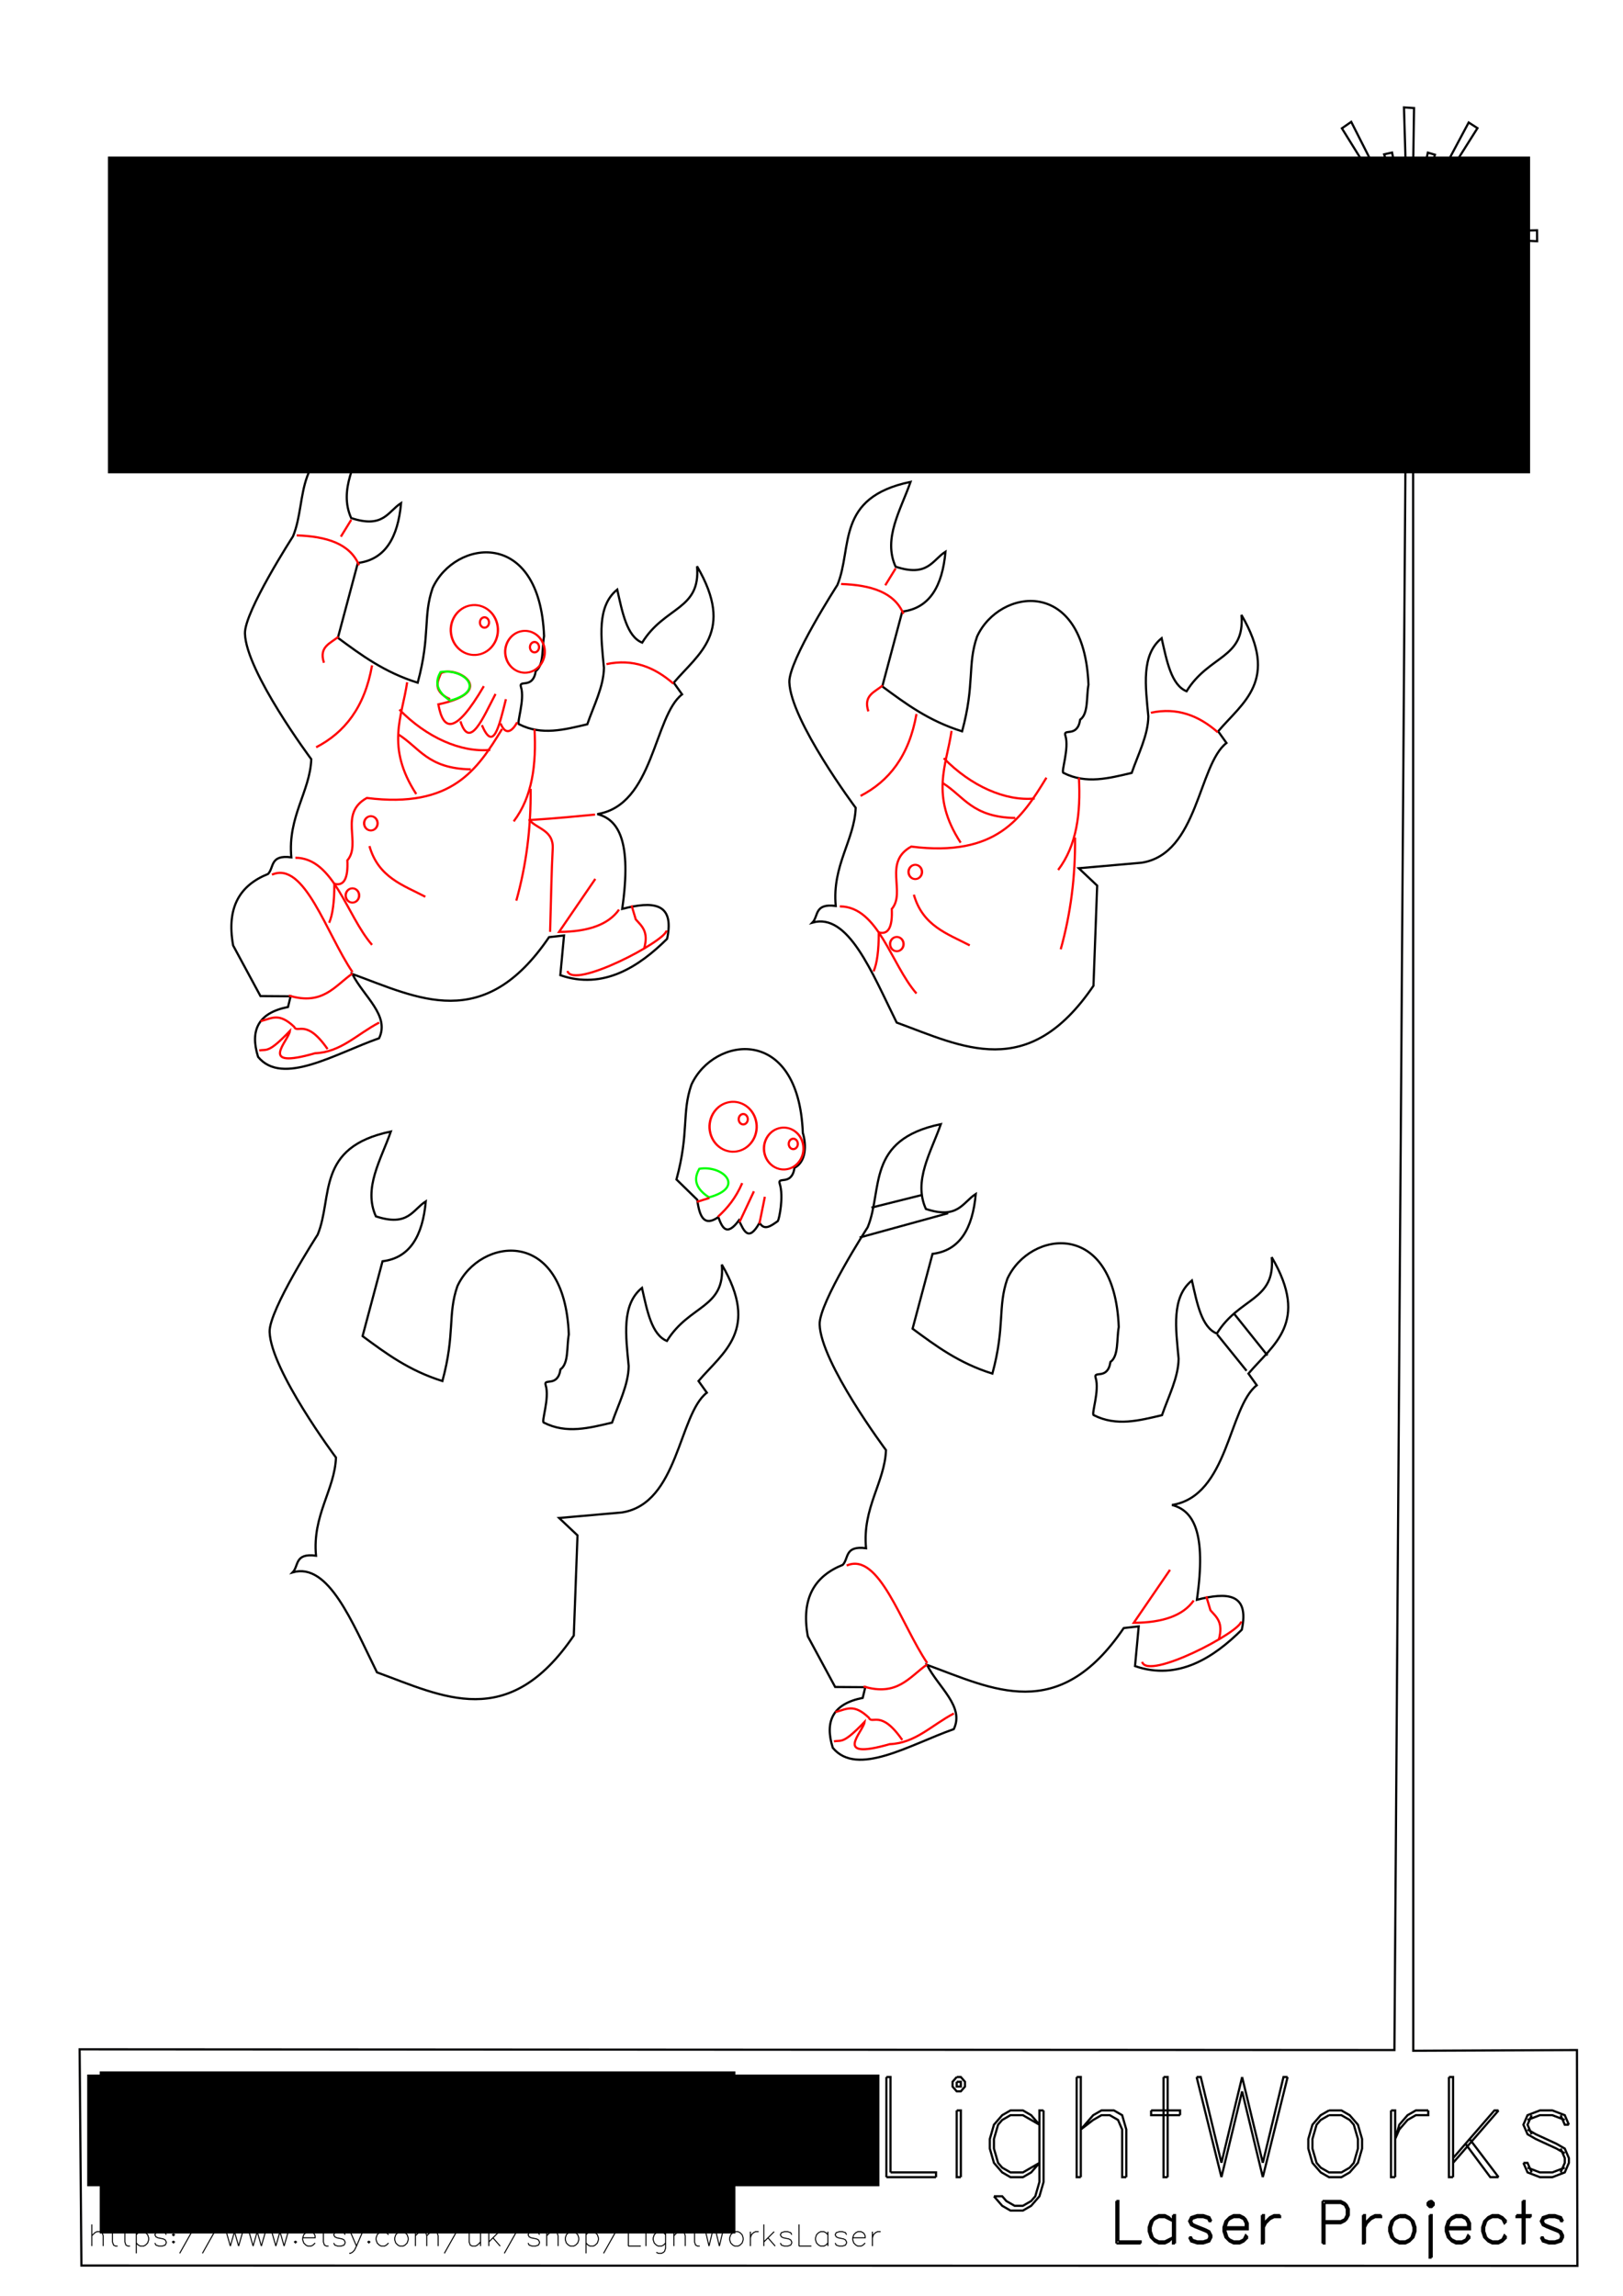 <?xml version="1.0" encoding="UTF-8" standalone="no"?>
<!-- Created with Inkscape (http://www.inkscape.org/) -->

<svg
   xmlns:dc="http://purl.org/dc/elements/1.1/"
   xmlns:cc="http://creativecommons.org/ns#"
   xmlns:rdf="http://www.w3.org/1999/02/22-rdf-syntax-ns#"
   xmlns:svg="http://www.w3.org/2000/svg"
   xmlns="http://www.w3.org/2000/svg"
   xmlns:sodipodi="http://sodipodi.sourceforge.net/DTD/sodipodi-0.dtd"
   xmlns:inkscape="http://www.inkscape.org/namespaces/inkscape"
   width="744.094"
   height="1052.362"
   id="svg3633"
   version="1.1"
   inkscape:version="0.48.5 r10040"
   sodipodi:docname="climbing zoidberg.svg">
  <sodipodi:namedview
     id="base"
     pagecolor="#ffffff"
     bordercolor="#666666"
     borderopacity="1.0"
     inkscape:pageopacity="0.0"
     inkscape:pageshadow="2"
     inkscape:zoom="0.5"
     inkscape:cx="371.08"
     inkscape:cy="488.70594"
     inkscape:document-units="px"
     inkscape:current-layer="layer1"
     showgrid="false"
     inkscape:window-width="1366"
     inkscape:window-height="705"
     inkscape:window-x="-8"
     inkscape:window-y="-8"
     inkscape:window-maximized="1" />
  <defs
     id="defs3635">
    <g
       id="triangle">
      <path
         d="M 0,-330 l 280,490 h -560 z"
         stroke-linejoin="round"
         id="path3061" />
    </g>
    <g
       id="raypair">
      <path
         d="M -2,0 l -5,-135 h 14 l -5,135"
         fill="black"
         stroke="none"
         id="path3056" />
      <path
         d="M -2,0 l -3,-90 h 10 l -3,90"
         fill="black"
         stroke="none"
         transform="rotate(15)"
         id="path3058" />
    </g>
    <marker
       inkscape:stockid="Arrow1Mend"
       orient="auto"
       refY="0"
       refX="0"
       id="Arrow1Mend"
       style="overflow:visible">
      <path
         inkscape:connector-curvature="0"
         id="path4626"
         d="M 0,0 5,-5 -12.5,0 5,5 0,0 z"
         style="fill-rule:evenodd;stroke:#000000;stroke-width:1pt"
         transform="matrix(-0.4,0,0,-0.4,-4,0)" />
    </marker>
    <marker
       inkscape:stockid="Arrow1Mend"
       orient="auto"
       refY="0"
       refX="0"
       id="marker3326"
       style="overflow:visible">
      <path
         inkscape:connector-curvature="0"
         id="path3328"
         d="M 0,0 5,-5 -12.5,0 5,5 0,0 z"
         style="fill-rule:evenodd;stroke:#000000;stroke-width:1pt"
         transform="matrix(-0.4,0,0,-0.4,-4,0)" />
    </marker>
    <marker
       inkscape:stockid="Arrow1Mend"
       orient="auto"
       refY="0"
       refX="0"
       id="marker3330"
       style="overflow:visible">
      <path
         inkscape:connector-curvature="0"
         id="path3332"
         d="M 0,0 5,-5 -12.5,0 5,5 0,0 z"
         style="fill-rule:evenodd;stroke:#000000;stroke-width:1pt"
         transform="matrix(-0.4,0,0,-0.4,-4,0)" />
    </marker>
    <marker
       inkscape:stockid="Arrow1Mend"
       orient="auto"
       refY="0"
       refX="0"
       id="marker3334"
       style="overflow:visible">
      <path
         inkscape:connector-curvature="0"
         id="path3336"
         d="M 0,0 5,-5 -12.5,0 5,5 0,0 z"
         style="fill-rule:evenodd;stroke:#000000;stroke-width:1pt"
         transform="matrix(-0.4,0,0,-0.4,-4,0)" />
    </marker>
  </defs>
  <g
     id="layer1"
     inkscape:groupmode="layer"
     inkscape:label="Layer 1">
    <flowRoot
       style="fill:black;stroke:none;stroke-opacity:1;stroke-width:1px;stroke-linejoin:miter;stroke-linecap:butt;fill-opacity:1;font-family:Bitstream Vera Sans;font-style:normal;font-weight:normal;font-size:16;text-anchor:middle;text-align:center;line-height:125%;letter-spacing:0px;word-spacing:0px"
       id="flowRoot4799"
       xml:space="preserve"><flowRegion
         id="flowRegion4801"><rect
           y="949.505"
           x="45.714"
           height="74.286"
           width="291.429"
           id="rect4803" /></flowRegion><flowPara
         id="flowPara4805" /></flowRoot>    <path
       sodipodi:nodetypes="ccccccccccccccccccscccccccccccccccccccccccccccccccccccccccccccccccccccccccccccccccccccccccccccccccccc"
       inkscape:connector-curvature="0"
       id="path4591"
       d="m 594.724,80.621 34.595,17.932 -0.819,3.421 -18.847,-5.804 -0.576,3.292 19.051,3.907 -0.288,3.167 -39.823,-1.112 0.124,5.189 39.287,-1.649 -0.164,2.846 -18.35,3.071 0.119,4.528 19.011,-5.923 0.497,2.552 -34.228,18.186 2.755,4.568 32.782,-20.653 c 0,0 2.722,1.773 1.57,2.637 -1.152,0.864 -14.409,12.794 -14.409,12.794 l 3.213,2.625 13.167,-14.194 2.513,1.524 -20.942,32.334 4.398,2.919 18.441,-33.977 2.377,0.988 -5.714,18.18 3.659,0.988 4.365,-18.513 2.462,0.13 -5.652,813.128 -602.79,-0.339 0.815,99.121 685.866,0.144 -0.202,-98.931 -75.044,0.332 -0.069,-813.584 2.428,-0.327 4.274,18.716 3.331,-1.028 -5.59,-18.265 2.88,-0.864 18.057,33.69 4.692,-2.304 -21.309,-32.826 2.259,-1.524 13.495,14.154 2.964,-2.552 -14.567,-13.206 1.649,-1.519 33.036,20.032 2.71,-4.692 -34.137,-17.486 0.655,-2.71 18.836,5.635 0.949,-3.371 -19.209,-4.28 0,-2.879 39.451,1.728 -0.04,-5.019 -39.202,1.067 -0.497,-2.958 18.921,-4.234 -0.7,-3.213 -18.876,5.55 -1.033,-2.874 34.386,-18.056 -2.298,-3.873 -33.11,20.405 -2.473,-2.343 14.771,-13.454 -2.016,-1.807 -13.737,14.025 -2.428,-1.807 20.976,-33.238 -4.031,-2.591 -18.384,34.423 -2.592,-0.864 5.511,-18.795 -3.252,-0.943 -4.319,19.004 -2.592,-0.288 0.576,-39.16 -4.607,-0.288 1.152,39.448 -2.755,0.248 -3.868,-19.004 -3.625,0.819 5.725,18.722 -3.089,1.349 -17.724,-34.96 -4.28,2.964 20.44,32.899 -1.767,2.146 -13.489,-14.606 -2.304,2.388 14.15,12.912 -2.061,2.592 -32.867,-20.563 z"
       style="fill:none;stroke:#000002;stroke-width:1px;stroke-linecap:butt;stroke-linejoin:miter;stroke-opacity:1" />
    <g
       id="g4285"
       transform="matrix(0.474,0,0,0.474,40.194,1025.311)"
       inkscape:label="Hershey Text">
      <path
         id="path4287"
         transform="translate(9,0)"
         d="m -5,-12 0,21 m 0,-10 3,-3 2,-1 3,0 2,1 1,3 0,10"
         style="fill:none;stroke:#000000"
         inkscape:connector-curvature="0" />
      <path
         id="path4289"
         transform="translate(24,0)"
         d="M 0,-12 0,5 1,8 3,9 5,9 m -8,-14 7,0"
         style="fill:none;stroke:#000000"
         inkscape:connector-curvature="0" />
      <path
         id="path4291"
         transform="translate(36,0)"
         d="M 0,-12 0,5 1,8 3,9 5,9 m -8,-14 7,0"
         style="fill:none;stroke:#000000"
         inkscape:connector-curvature="0" />
      <path
         id="path4293"
         transform="translate(53,0)"
         d="m -6,-5 0,21 m 0,-18 2,-2 2,-1 3,0 2,1 2,2 L 6,1 6,3 5,6 3,8 1,9 -2,9 -4,8 -6,6"
         style="fill:none;stroke:#000000"
         inkscape:connector-curvature="0" />
      <path
         id="path4295"
         transform="translate(70,0)"
         d="m 6,-2 -1,-2 -3,-1 -3,0 -3,1 -1,2 1,2 2,1 L 3,2 5,3 6,5 6,6 5,8 2,9 -1,9 -4,8 -5,6"
         style="fill:none;stroke:#000000"
         inkscape:connector-curvature="0" />
      <path
         id="path4297"
         transform="translate(83,0)"
         d="m 0,-3 -1,1 1,1 1,-1 -1,-1 M 0,4 -1,5 0,6 1,5 0,4"
         style="fill:none;stroke:#000000"
         inkscape:connector-curvature="0" />
      <path
         id="path4299"
         transform="translate(98,0)"
         d="M 9,-16 -9,16"
         style="fill:none;stroke:#000000"
         inkscape:connector-curvature="0" />
      <path
         id="path4301"
         transform="translate(120,0)"
         d="M 9,-16 -9,16"
         style="fill:none;stroke:#000000"
         inkscape:connector-curvature="0" />
      <path
         id="path4303"
         transform="translate(142,0)"
         d="M -8,-5 -4,9 M 0,-5 -4,9 M 0,-5 4,9 M 8,-5 4,9"
         style="fill:none;stroke:#000000"
         inkscape:connector-curvature="0" />
      <path
         id="path4305"
         transform="translate(164,0)"
         d="M -8,-5 -4,9 M 0,-5 -4,9 M 0,-5 4,9 M 8,-5 4,9"
         style="fill:none;stroke:#000000"
         inkscape:connector-curvature="0" />
      <path
         id="path4307"
         transform="translate(186,0)"
         d="M -8,-5 -4,9 M 0,-5 -4,9 M 0,-5 4,9 M 8,-5 4,9"
         style="fill:none;stroke:#000000"
         inkscape:connector-curvature="0" />
      <path
         id="path4309"
         transform="translate(201,0)"
         d="M 0,4 -1,5 0,6 1,5 0,4"
         style="fill:none;stroke:#000000"
         inkscape:connector-curvature="0" />
      <path
         id="path4311"
         transform="translate(214,0)"
         d="M -6,1 6,1 6,-1 5,-3 4,-4 2,-5 l -3,0 -2,1 -2,2 -1,3 0,2 1,3 2,2 2,1 3,0 2,-1 2,-2"
         style="fill:none;stroke:#000000"
         inkscape:connector-curvature="0" />
      <path
         id="path4313"
         transform="translate(228,0)"
         d="M 0,-12 0,5 1,8 3,9 5,9 m -8,-14 7,0"
         style="fill:none;stroke:#000000"
         inkscape:connector-curvature="0" />
      <path
         id="path4315"
         transform="translate(243,0)"
         d="m 6,-2 -1,-2 -3,-1 -3,0 -3,1 -1,2 1,2 2,1 L 3,2 5,3 6,5 6,6 5,8 2,9 -1,9 -4,8 -5,6"
         style="fill:none;stroke:#000000"
         inkscape:connector-curvature="0" />
      <path
         id="path4317"
         transform="translate(260,0)"
         d="M -6,-5 0,9 M 6,-5 0,9 l -2,4 -2,2 -2,1 -1,0"
         style="fill:none;stroke:#000000"
         inkscape:connector-curvature="0" />
      <path
         id="path4319"
         transform="translate(272,0)"
         d="M 0,4 -1,5 0,6 1,5 0,4"
         style="fill:none;stroke:#000000"
         inkscape:connector-curvature="0" />
      <path
         id="path4321"
         transform="translate(285,0)"
         d="m 6,-2 -2,-2 -2,-1 -3,0 -2,1 -2,2 -1,3 0,2 1,3 2,2 2,1 3,0 2,-1 2,-2"
         style="fill:none;stroke:#000000"
         inkscape:connector-curvature="0" />
      <path
         id="path4323"
         transform="translate(303,0)"
         d="m -1,-5 -2,1 -2,2 -1,3 0,2 1,3 2,2 2,1 L 2,9 4,8 6,6 7,3 7,1 6,-2 4,-4 2,-5 -1,-5"
         style="fill:none;stroke:#000000"
         inkscape:connector-curvature="0" />
      <path
         id="path4325"
         transform="translate(328,0)"
         d="m -11,-5 0,14 m 0,-10 3,-3 2,-1 3,0 2,1 1,3 0,10 m 0,-10 3,-3 2,-1 3,0 2,1 1,3 0,10"
         style="fill:none;stroke:#000000"
         inkscape:connector-curvature="0" />
      <path
         id="path4327"
         transform="translate(354,0)"
         d="M 9,-16 -9,16"
         style="fill:none;stroke:#000000"
         inkscape:connector-curvature="0" />
      <path
         id="path4329"
         transform="translate(374,0)"
         d="M -5,-5 -5,5 -4,8 -2,9 1,9 3,8 6,5 M 6,-5 6,9"
         style="fill:none;stroke:#000000"
         inkscape:connector-curvature="0" />
      <path
         id="path4331"
         transform="translate(393,0)"
         d="M -5,-12 -5,9 M 5,-5 -5,5 m 4,-4 7,8"
         style="fill:none;stroke:#000000"
         inkscape:connector-curvature="0" />
      <path
         id="path4333"
         transform="translate(412,0)"
         d="M 9,-16 -9,16"
         style="fill:none;stroke:#000000"
         inkscape:connector-curvature="0" />
      <path
         id="path4335"
         transform="translate(431,0)"
         d="m 6,-2 -1,-2 -3,-1 -3,0 -3,1 -1,2 1,2 2,1 L 3,2 5,3 6,5 6,6 5,8 2,9 -1,9 -4,8 -5,6"
         style="fill:none;stroke:#000000"
         inkscape:connector-curvature="0" />
      <path
         id="path4337"
         transform="translate(449,0)"
         d="m -5,-12 0,21 m 0,-10 3,-3 2,-1 3,0 2,1 1,3 0,10"
         style="fill:none;stroke:#000000"
         inkscape:connector-curvature="0" />
      <path
         id="path4339"
         transform="translate(468,0)"
         d="m -1,-5 -2,1 -2,2 -1,3 0,2 1,3 2,2 2,1 L 2,9 4,8 6,6 7,3 7,1 6,-2 4,-4 2,-5 -1,-5"
         style="fill:none;stroke:#000000"
         inkscape:connector-curvature="0" />
      <path
         id="path4341"
         transform="translate(488,0)"
         d="m -6,-5 0,21 m 0,-18 2,-2 2,-1 3,0 2,1 2,2 L 6,1 6,3 5,6 3,8 1,9 -2,9 -4,8 -6,6"
         style="fill:none;stroke:#000000"
         inkscape:connector-curvature="0" />
      <path
         id="path4343"
         transform="translate(508,0)"
         d="M 9,-16 -9,16"
         style="fill:none;stroke:#000000"
         inkscape:connector-curvature="0" />
      <path
         id="path4345"
         transform="translate(529,0)"
         d="M -6,-12 -6,9 M -6,9 6,9"
         style="fill:none;stroke:#000000"
         inkscape:connector-curvature="0" />
      <path
         id="path4347"
         transform="translate(540,0)"
         d="m -1,-12 1,1 1,-1 -1,-1 -1,1 m 1,7 0,14"
         style="fill:none;stroke:#000000"
         inkscape:connector-curvature="0" />
      <path
         id="path4349"
         transform="translate(553,0)"
         d="m 6,-5 0,16 -1,3 -1,1 -2,1 -3,0 -2,-1 M 6,-2 4,-4 2,-5 l -3,0 -2,1 -2,2 -1,3 0,2 1,3 2,2 2,1 3,0 2,-1 2,-2"
         style="fill:none;stroke:#000000"
         inkscape:connector-curvature="0" />
      <path
         id="path4351"
         transform="translate(572,0)"
         d="m -5,-12 0,21 m 0,-10 3,-3 2,-1 3,0 2,1 1,3 0,10"
         style="fill:none;stroke:#000000"
         inkscape:connector-curvature="0" />
      <path
         id="path4353"
         transform="translate(587,0)"
         d="M 0,-12 0,5 1,8 3,9 5,9 m -8,-14 7,0"
         style="fill:none;stroke:#000000"
         inkscape:connector-curvature="0" />
      <path
         id="path4355"
         transform="translate(606,0)"
         d="M -10,-12 -5,9 M 0,-12 -5,9 M 0,-12 5,9 M 10,-12 5,9"
         style="fill:none;stroke:#000000"
         inkscape:connector-curvature="0" />
      <path
         id="path4357"
         transform="translate(627,0)"
         d="m -1,-5 -2,1 -2,2 -1,3 0,2 1,3 2,2 2,1 L 2,9 4,8 6,6 7,3 7,1 6,-2 4,-4 2,-5 -1,-5"
         style="fill:none;stroke:#000000"
         inkscape:connector-curvature="0" />
      <path
         id="path4359"
         transform="translate(644,0)"
         d="m -3,-5 0,14 m 0,-8 1,-3 2,-2 2,-1 3,0"
         style="fill:none;stroke:#000000"
         inkscape:connector-curvature="0" />
      <path
         id="path4361"
         transform="translate(659,0)"
         d="M -5,-12 -5,9 M 5,-5 -5,5 m 4,-4 7,8"
         style="fill:none;stroke:#000000"
         inkscape:connector-curvature="0" />
      <path
         id="path4363"
         transform="translate(675,0)"
         d="m 6,-2 -1,-2 -3,-1 -3,0 -3,1 -1,2 1,2 2,1 L 3,2 5,3 6,5 6,6 5,8 2,9 -1,9 -4,8 -5,6"
         style="fill:none;stroke:#000000"
         inkscape:connector-curvature="0" />
      <path
         id="path4365"
         transform="translate(694,0)"
         d="M -6,-12 -6,9 M -6,9 6,9"
         style="fill:none;stroke:#000000"
         inkscape:connector-curvature="0" />
      <path
         id="path4367"
         transform="translate(710,0)"
         d="M 6,-5 6,9 M 6,-2 4,-4 2,-5 l -3,0 -2,1 -2,2 -1,3 0,2 1,3 2,2 2,1 3,0 2,-1 2,-2"
         style="fill:none;stroke:#000000"
         inkscape:connector-curvature="0" />
      <path
         id="path4369"
         transform="translate(728,0)"
         d="m 6,-2 -1,-2 -3,-1 -3,0 -3,1 -1,2 1,2 2,1 L 3,2 5,3 6,5 6,6 5,8 2,9 -1,9 -4,8 -5,6"
         style="fill:none;stroke:#000000"
         inkscape:connector-curvature="0" />
      <path
         id="path4371"
         transform="translate(746,0)"
         d="M -6,1 6,1 6,-1 5,-3 4,-4 2,-5 l -3,0 -2,1 -2,2 -1,3 0,2 1,3 2,2 2,1 3,0 2,-1 2,-2"
         style="fill:none;stroke:#000000"
         inkscape:connector-curvature="0" />
      <path
         id="path4373"
         transform="translate(762,0)"
         d="m -3,-5 0,14 m 0,-8 1,-3 2,-2 2,-1 3,0"
         style="fill:none;stroke:#000000"
         inkscape:connector-curvature="0" />
    </g>
    <path
       inkscape:connector-curvature="0"
       style="fill:none;stroke:#000000"
       d=""
       id="path5957" />
    <path
       inkscape:connector-curvature="0"
       style="fill:none;stroke:#000000"
       d=""
       id="path5969" />
    <g
       id="g6212"
       transform="matrix(1.202,0,0,1.202,-145.18,-184.479)"
       style="stroke-width:0.832;stroke-miterlimit:4;stroke-dasharray:none">
      <path
         id="path5937"
         d="m 458.868,945.55 0,38.196 m 0,-38.196 1.578,0 0,36.377 m 0,0 17.355,0 0,1.819 m -18.933,0 18.933,0"
         style="fill:none;stroke:#000000;stroke-width:0.832;stroke-miterlimit:4;stroke-dasharray:none"
         inkscape:connector-curvature="0" />
      <path
         id="path5939"
         d="m 485.689,945.55 -1.578,1.819 0,1.819 1.578,1.819 1.578,0 1.578,-1.819 0,-1.819 -1.578,-1.819 -1.578,0 m 0,1.819 0,1.819 1.578,0 0,-1.819 -1.578,0 m 0,10.913 0,25.464 1.578,0 m -1.578,-25.464 1.578,0 0,25.464"
         style="fill:none;stroke:#000000;stroke-width:0.832;stroke-miterlimit:4;stroke-dasharray:none"
         inkscape:connector-curvature="0" />
      <path
         id="path5941"
         d="m 518.821,958.282 -1.578,0 0,27.283 -1.578,5.457 -1.578,1.819 -3.155,1.819 -3.155,0 -3.155,-1.819 -1.578,-1.819 -3.155,0 m 18.933,-32.739 0,27.283 -1.578,5.457 -3.155,3.638 -3.155,1.819 -4.733,0 -3.155,-1.819 -3.155,-3.638 m 17.355,-27.283 -3.155,-3.638 -3.155,-1.819 -4.733,0 -3.155,1.819 -3.155,3.638 -1.578,5.457 0,3.638 1.578,5.457 3.155,3.638 3.155,1.819 4.733,0 3.155,-1.819 3.155,-3.638 m 0,-14.551 -6.311,-3.638 -4.733,0 -3.155,1.819 -1.578,1.819 -1.578,5.457 0,3.638 1.578,5.457 1.578,1.819 3.155,1.819 4.733,0 6.311,-3.638"
         style="fill:none;stroke:#000000;stroke-width:0.832;stroke-miterlimit:4;stroke-dasharray:none"
         inkscape:connector-curvature="0" />
      <path
         id="path5943"
         d="m 531.443,945.55 0,38.196 1.578,0 m -1.578,-38.196 1.578,0 0,38.196 m 0,-18.189 4.733,-5.457 3.155,-1.819 4.733,0 3.155,1.819 1.578,5.457 0,18.189 m -17.355,-18.189 4.733,-3.638 3.155,-1.819 3.155,0 3.155,1.819 1.578,3.638 0,18.189 1.578,0"
         style="fill:none;stroke:#000000;stroke-width:0.832;stroke-miterlimit:4;stroke-dasharray:none"
         inkscape:connector-curvature="0" />
      <path
         id="path5945"
         d="m 564.575,945.55 0,38.196 1.578,0 m -1.578,-38.196 1.578,0 0,38.196 m -6.311,-25.464 11.044,0 0,1.819 m -11.044,-1.819 0,1.819 11.044,0"
         style="fill:none;stroke:#000000;stroke-width:0.832;stroke-miterlimit:4;stroke-dasharray:none"
         inkscape:connector-curvature="0" />
      <path
         id="path5947"
         d="m 577.197,945.55 9.466,38.196 m -9.466,-38.196 1.578,0 7.889,32.739 m 7.889,-32.739 -7.889,32.739 m 7.889,-27.283 -7.889,32.739 m 7.889,-32.739 7.889,32.739 m -7.889,-38.196 7.889,32.739 m 9.466,-32.739 -1.578,0 -7.889,32.739 m 9.466,-32.739 -9.466,38.196"
         style="fill:none;stroke:#000000;stroke-width:0.832;stroke-miterlimit:4;stroke-dasharray:none"
         inkscape:connector-curvature="0" />
      <path
         id="path5949"
         d="m 627.684,958.282 -3.155,1.819 -3.155,3.638 -1.578,5.457 0,3.638 1.578,5.457 3.155,3.638 3.155,1.819 4.733,0 3.155,-1.819 3.155,-3.638 1.578,-5.457 0,-3.638 -1.578,-5.457 -3.155,-3.638 -3.155,-1.819 -4.733,0 m 0,1.819 -3.155,1.819 -1.578,1.819 -1.578,5.457 0,3.638 1.578,5.457 1.578,1.819 3.155,1.819 4.733,0 3.155,-1.819 1.578,-1.819 1.578,-5.457 0,-3.638 -1.578,-5.457 -1.578,-1.819 -3.155,-1.819 -4.733,0"
         style="fill:none;stroke:#000000;stroke-width:0.832;stroke-miterlimit:4;stroke-dasharray:none"
         inkscape:connector-curvature="0" />
      <path
         id="path5951"
         d="m 651.349,958.282 0,25.464 1.578,0 m -1.578,-25.464 1.578,0 0,25.464 m 0,-14.551 1.578,-5.457 3.155,-3.638 3.155,-1.819 4.733,0 m -12.622,10.913 1.578,-3.638 3.155,-3.638 3.155,-1.819 4.733,0 0,-1.819"
         style="fill:none;stroke:#000000;stroke-width:0.832;stroke-miterlimit:4;stroke-dasharray:none"
         inkscape:connector-curvature="0" />
      <path
         id="path5953"
         d="m 673.437,945.55 0,38.196 1.578,0 m -1.578,-38.196 1.578,0 0,38.196 m 17.355,-25.464 -1.578,0 -15.777,18.189 m 17.355,-18.189 -17.355,20.008 m 4.733,-7.276 9.466,12.732 3.155,0 m -11.044,-14.551 11.044,14.551"
         style="fill:none;stroke:#000000;stroke-width:0.832;stroke-miterlimit:4;stroke-dasharray:none"
         inkscape:connector-curvature="0" />
      <path
         id="path5955"
         d="m 719.191,963.738 -1.578,-3.638 -4.733,-1.819 -4.733,0 -4.733,1.819 -1.578,3.638 1.578,3.638 3.155,1.819 7.889,3.638 3.155,1.819 m -1.578,-1.819 1.578,3.638 0,1.819 -1.578,3.638 m 1.578,-1.819 -4.733,1.819 -4.733,0 -4.733,-1.819 m 1.578,1.819 -1.578,-3.638 -1.578,0 m 17.355,-14.551 -1.578,0 -1.578,-3.638 m 1.578,1.819 -4.733,-1.819 -4.733,0 -4.733,1.819 m 1.578,-1.819 -1.578,3.638 1.578,3.638 m -1.578,-1.819 3.155,1.819 7.889,3.638 3.155,1.819 1.578,3.638 0,1.819 -1.578,3.638 -4.733,1.819 -4.733,0 -4.733,-1.819 -1.578,-3.638"
         style="fill:none;stroke:#000000;stroke-width:0.832;stroke-miterlimit:4;stroke-dasharray:none"
         inkscape:connector-curvature="0" />
      <path
         id="path5959"
         d="m 546.589,992.818 0,16.189 m 0,-16.189 0.771,0 0,15.418 m 0,0 8.48,0 0,0.771 m -9.251,0 9.251,0"
         style="fill:none;stroke:#000000;stroke-width:0.832;stroke-miterlimit:4;stroke-dasharray:none"
         inkscape:connector-curvature="0" />
      <path
         id="path5961"
         d="m 568.174,998.215 0,10.792 0.771,0 m -0.771,-10.792 0.771,0 0,10.792 m -0.771,-8.48 -1.542,-1.542 -1.542,-0.771 -2.313,0 -1.542,0.771 -1.542,1.542 -0.771,2.313 0,1.542 0.771,2.313 1.542,1.542 1.542,0.771 2.313,0 1.542,-0.771 1.542,-1.542 m 0,-6.167 -3.084,-1.542 -2.313,0 -1.542,0.771 -0.771,0.771 -0.771,2.313 0,1.542 0.771,2.313 0.771,0.771 1.542,0.771 2.313,0 3.084,-1.542"
         style="fill:none;stroke:#000000;stroke-width:0.832;stroke-miterlimit:4;stroke-dasharray:none"
         inkscape:connector-curvature="0" />
      <path
         id="path5963"
         d="m 582.821,1000.527 -0.771,-1.542 -2.313,-0.771 -2.313,0 -2.313,0.771 -0.771,1.542 0.771,1.542 1.542,0.771 3.854,1.542 1.542,0.771 m -0.771,-0.771 0.771,1.542 0,0.771 -0.771,1.542 m 0.771,-0.771 -2.313,0.771 -2.313,0 -2.313,-0.771 m 0.771,0.771 -0.771,-1.542 -0.771,0 m 8.48,-6.167 -0.771,0 -0.771,-1.542 m 0.771,0.771 -2.313,-0.771 -2.313,0 -2.313,0.771 m 0.771,-0.771 -0.771,1.542 0.771,1.542 m -0.771,-0.771 1.542,0.771 3.854,1.542 1.542,0.771 0.771,1.542 0,0.771 -0.771,1.542 -2.313,0.771 -2.313,0 -2.313,-0.771 -0.771,-1.542"
         style="fill:none;stroke:#000000;stroke-width:0.832;stroke-miterlimit:4;stroke-dasharray:none"
         inkscape:connector-curvature="0" />
      <path
         id="path5965"
         d="m 588.217,1003.611 8.48,0 0,-2.313 -0.771,-1.542 -0.771,-0.771 -1.542,-0.771 -2.313,0 -1.542,0.771 -1.542,1.542 -0.771,2.313 0,1.542 0.771,2.313 1.542,1.542 1.542,0.771 2.313,0 1.542,-0.771 1.542,-1.542 m -8.48,-3.854 7.709,0 0,-1.542 -0.771,-1.542 -1.542,-0.771 -2.313,0 -1.542,0.771 -0.771,0.771 -0.771,2.313 0,1.542 0.771,2.313 0.771,0.771 1.542,0.771 2.313,0 1.542,-0.771 0.771,-1.542 0.771,0.771"
         style="fill:none;stroke:#000000;stroke-width:0.832;stroke-miterlimit:4;stroke-dasharray:none"
         inkscape:connector-curvature="0" />
      <path
         id="path5967"
         d="m 602.093,998.215 0,10.792 0.771,0 m -0.771,-10.792 0.771,0 0,10.792 m 0,-6.167 0.771,-2.313 1.542,-1.542 1.542,-0.771 2.313,0 m -6.167,4.625 0.771,-1.542 1.542,-1.542 1.542,-0.771 2.313,0 0,-0.771"
         style="fill:none;stroke:#000000;stroke-width:0.832;stroke-miterlimit:4;stroke-dasharray:none"
         inkscape:connector-curvature="0" />
      <path
         id="path5971"
         d="m 625.22,992.818 0,16.189 m 0.771,-15.418 0,15.418 -0.771,0 m 0,-16.189 6.938,0 1.542,0.771 0.771,0.771 0.771,1.542 0,2.313 -0.771,1.542 -0.771,0.771 -1.542,0.771 -6.167,0 m 0,-7.709 6.167,0 1.542,0.771 0.771,1.542 0,2.313 -0.771,1.542 -1.542,0.771 -6.167,0"
         style="fill:none;stroke:#000000;stroke-width:0.832;stroke-miterlimit:4;stroke-dasharray:none"
         inkscape:connector-curvature="0" />
      <path
         id="path5973"
         d="m 640.638,998.215 0,10.792 0.771,0 m -0.771,-10.792 0.771,0 0,10.792 m 0,-6.167 0.771,-2.313 1.542,-1.542 1.542,-0.771 2.313,0 m -6.167,4.625 0.771,-1.542 1.542,-1.542 1.542,-0.771 2.313,0 0,-0.771"
         style="fill:none;stroke:#000000;stroke-width:0.832;stroke-miterlimit:4;stroke-dasharray:none"
         inkscape:connector-curvature="0" />
      <path
         id="path5975"
         d="m 654.513,998.215 -1.542,0.771 -1.542,1.542 -0.771,2.313 0,1.542 0.771,2.313 1.542,1.542 1.542,0.771 2.313,0 1.542,-0.771 1.542,-1.542 0.771,-2.313 0,-1.542 -0.771,-2.313 -1.542,-1.542 -1.542,-0.771 -2.313,0 m 0,0.771 -1.542,0.771 -0.771,0.771 -0.771,2.313 0,1.542 0.771,2.313 0.771,0.771 1.542,0.771 2.313,0 1.542,-0.771 0.771,-0.771 0.771,-2.313 0,-1.542 -0.771,-2.313 -0.771,-0.771 -1.542,-0.771 -2.313,0"
         style="fill:none;stroke:#000000;stroke-width:0.832;stroke-miterlimit:4;stroke-dasharray:none"
         inkscape:connector-curvature="0" />
      <path
         id="path5977"
         d="m 666.077,992.818 -0.771,0.771 0,0.771 0.771,0.771 0.771,0 0.771,-0.771 0,-0.771 -0.771,-0.771 -0.771,0 m 0,0.771 0,0.771 0.771,0 0,-0.771 -0.771,0 m 0,4.625 0,16.189 0.771,0 m -0.771,-16.189 0.771,0 0,16.189"
         style="fill:none;stroke:#000000;stroke-width:0.832;stroke-miterlimit:4;stroke-dasharray:none"
         inkscape:connector-curvature="0" />
      <path
         id="path5979"
         d="m 673.015,1003.611 8.48,0 0,-2.313 -0.771,-1.542 -0.771,-0.771 -1.542,-0.771 -2.313,0 -1.542,0.771 -1.542,1.542 -0.771,2.313 0,1.542 0.771,2.313 1.542,1.542 1.542,0.771 2.313,0 1.542,-0.771 1.542,-1.542 m -8.48,-3.854 7.709,0 0,-1.542 -0.771,-1.542 -1.542,-0.771 -2.313,0 -1.542,0.771 -0.771,0.771 -0.771,2.313 0,1.542 0.771,2.313 0.771,0.771 1.542,0.771 2.313,0 1.542,-0.771 0.771,-1.542 0.771,0.771"
         style="fill:none;stroke:#000000;stroke-width:0.832;stroke-miterlimit:4;stroke-dasharray:none"
         inkscape:connector-curvature="0" />
      <path
         id="path5981"
         d="m 695.37,1000.527 -1.542,-1.542 -1.542,-0.771 -2.313,0 -1.542,0.771 -1.542,1.542 -0.771,2.313 0,1.542 0.771,2.313 1.542,1.542 1.542,0.771 2.313,0 1.542,-0.771 1.542,-1.542 m 0,-6.167 -0.771,0.771 -0.771,-1.542 -1.542,-0.771 -2.313,0 -1.542,0.771 -0.771,0.771 -0.771,2.313 0,1.542 0.771,2.313 0.771,0.771 1.542,0.771 2.313,0 1.542,-0.771 0.771,-1.542 0.771,0.771"
         style="fill:none;stroke:#000000;stroke-width:0.832;stroke-miterlimit:4;stroke-dasharray:none"
         inkscape:connector-curvature="0" />
      <path
         id="path5983"
         d="m 701.538,992.818 0,16.189 0.771,0 m -0.771,-16.189 0.771,0 0,16.189 m -3.084,-10.792 5.396,0 0,0.771 m -5.396,-0.771 0,0.771 5.396,0"
         style="fill:none;stroke:#000000;stroke-width:0.832;stroke-miterlimit:4;stroke-dasharray:none"
         inkscape:connector-curvature="0" />
      <path
         id="path5985"
         d="m 716.955,1000.527 -0.771,-1.542 -2.313,-0.771 -2.313,0 -2.313,0.771 -0.771,1.542 0.771,1.542 1.542,0.771 3.854,1.542 1.542,0.771 m -0.771,-0.771 0.771,1.542 0,0.771 -0.771,1.542 m 0.771,-0.771 -2.313,0.771 -2.313,0 -2.313,-0.771 m 0.771,0.771 -0.771,-1.542 -0.771,0 m 8.48,-6.167 -0.771,0 -0.771,-1.542 m 0.771,0.771 -2.313,-0.771 -2.313,0 -2.313,0.771 m 0.771,-0.771 -0.771,1.542 0.771,1.542 m -0.771,-0.771 1.542,0.771 3.854,1.542 1.542,0.771 0.771,1.542 0,0.771 -0.771,1.542 -2.313,0.771 -2.313,0 -2.313,-0.771 -0.771,-1.542"
         style="fill:none;stroke:#000000;stroke-width:0.832;stroke-miterlimit:4;stroke-dasharray:none"
         inkscape:connector-curvature="0" />
    </g>
    <flowRoot
       xml:space="preserve"
       id="flowRoot7005"
       style="font-size:14px;font-style:normal;font-variant:normal;font-weight:bold;font-stretch:normal;line-height:125%;letter-spacing:0px;word-spacing:0px;fill:#000000;fill-opacity:1;stroke:none;font-family:Aharoni;-inkscape-font-specification:Aharoni Bold"
       transform="matrix(1.374,0,0,1.374,6.721,-79.243)"><flowRegion
         id="flowRegion7007"><rect
           id="rect7009"
           width="474.528"
           height="105.66"
           x="31.132"
           y="109.909" /></flowRegion><flowPara
         id="flowPara7011"
         style="font-size:40px">Zoidberg Climbs!</flowPara></flowRoot>    <flowRoot
       xml:space="preserve"
       id="flowRoot7013"
       style="font-size:14px;font-style:oblique;font-variant:normal;font-weight:bold;font-stretch:normal;line-height:125%;letter-spacing:0px;word-spacing:0px;fill:#000000;fill-opacity:1;stroke:none;font-family:Aharoni;-inkscape-font-specification:Aharoni Bold"
       transform="matrix(1.04,0,0,1.04,-0.022,-29.922)"><flowRegion
         id="flowRegion7015"><rect
           id="rect7017"
           width="349.231"
           height="49.231"
           x="38.462"
           y="943.131"
           style="font-style:oblique;font-weight:bold;-inkscape-font-specification:Aharoni Bold" /></flowRegion><flowPara
         id="flowPara7019"
         style="font-size:10px;font-style:oblique;font-weight:bold;-inkscape-font-specification:Aharoni Bold">The contents of this document and file are licensed for personal use only, and must not be used for any form of financial gain without permission from the author, who may be contacted at the sites below:</flowPara></flowRoot>    <g
       id="g4452"
       transform="matrix(2.046,0,0,2.046,4.427,-116.289)"
       style="stroke-width:0.489;stroke-miterlimit:4;stroke-dasharray:none">
      <path
         sodipodi:nodetypes="cccccsccccccccccccccccccccccccscccccc"
         inkscape:connector-curvature="0"
         id="path3104"
         d="m 73.55,199.73 c 5.217,3.85 10.397,7.724 17.884,10.06 2.887,-10.618 1.144,-14.887 3.353,-21.237 5.003,-10.879 24.026,-13.477 24.963,10.805 -0.497,2.732 0.015,6.473 -1.863,7.824 -0.621,4.134 -3.855,1.847 -3.319,3.535 0.935,2.946 -1.065,8.292 -0.407,8.388 5.092,2.58 10.184,1.189 15.276,0 1.457,-4.223 3.68,-8.445 3.726,-12.668 -0.629,-6.765 -1.655,-13.755 2.981,-17.512 1.155,5.144 2.174,10.512 5.589,11.889 5.06,-8.2 13.137,-7.283 12.295,-17.105 8.569,14.662 0.299,19.574 -5.216,26.081 l 1.863,2.608 c -6.341,4.915 -6.346,24.838 -19.002,26.826 4.793,1.219 7.749,6.112 5.589,21.237 6.686,-1.703 11.834,-1.589 10.06,6.707 -6.256,6.206 -14.297,11.499 -23.927,8.15 l 0.827,-8.895 -3.353,0.373 c -14.698,21.642 -29.396,13.606 -44.094,8.244 2.587,5.092 8.45,9.31 6.009,14.402 -9.771,3.425 -21.654,10.807 -27.117,4.18 -1.87,-5.965 0.036,-9.871 6.707,-11.178 l 0.582,-2.398 -6.754,-0.047 -6.124,-11.34 c -1.575,-8.687 1.643,-13.539 7.824,-16.021 1.39,-1.451 0.364,-4.352 5.216,-3.726 -0.845,-9.079 4.202,-14.758 4.471,-21.983 0,0 -14.634,-19.592 -14.864,-28.167 -0.131,-4.887 10.765,-21.76 10.765,-21.76 3.47,-8.435 -0.465,-19.598 16.394,-23.1 -2.217,6.334 -6.216,12.668 -3.353,19.002 7.245,2.401 8.214,-1.474 11.178,-3.353 -0.695,7.729 -3.561,12.667 -9.687,13.413 -1.49,5.589 -2.981,11.178 -4.471,16.766 z"
         style="fill:none;stroke:#000000;stroke-width:0.489;stroke-linecap:butt;stroke-linejoin:miter;stroke-opacity:1;stroke-miterlimit:4;stroke-dasharray:none" />
      <path
         transform="matrix(1.036,0,0,0.893,-150.985,-305.492)"
         sodipodi:open="true"
         sodipodi:end="7.5659846"
         sodipodi:start="1.3140636"
         d="m 247.54,569.859 c -2.723,0.878 -5.509,-1.122 -6.224,-4.466 -0.715,-3.345 0.913,-6.768 3.636,-7.646 2.723,-0.878 5.509,1.122 6.224,4.466 0.699,3.271 -0.843,6.633 -3.482,7.594"
         sodipodi:ry="6.2617202"
         sodipodi:rx="5.0967488"
         sodipodi:cy="563.80243"
         sodipodi:cx="246.24577"
         id="path3106"
         style="color:#000000;fill:none;stroke:#ff0000;stroke-width:0.508;stroke-linecap:round;stroke-linejoin:miter;stroke-miterlimit:4;stroke-opacity:1;stroke-dasharray:none;stroke-dashoffset:0;marker:none;visibility:visible;display:inline;overflow:visible;enable-background:accumulate"
         sodipodi:type="arc" />
      <path
         transform="matrix(0.869,0,0,0.749,-98.515,-219.424)"
         sodipodi:open="true"
         sodipodi:end="7.5659846"
         sodipodi:start="1.3140636"
         d="m 247.54,569.859 c -2.723,0.878 -5.509,-1.122 -6.224,-4.466 -0.715,-3.345 0.913,-6.768 3.636,-7.646 2.723,-0.878 5.509,1.122 6.224,4.466 0.699,3.271 -0.843,6.633 -3.482,7.594"
         sodipodi:ry="6.2617202"
         sodipodi:rx="5.0967488"
         sodipodi:cy="563.80243"
         sodipodi:cx="246.24577"
         id="path3106-7"
         style="color:#000000;fill:none;stroke:#ff0000;stroke-width:0.606;stroke-linecap:round;stroke-linejoin:miter;stroke-miterlimit:4;stroke-opacity:1;stroke-dasharray:none;stroke-dashoffset:0;marker:none;visibility:visible;display:inline;overflow:visible;enable-background:accumulate"
         sodipodi:type="arc" />
      <path
         sodipodi:nodetypes="cc"
         inkscape:connector-curvature="0"
         id="path3126"
         d="m 64.313,176.782 c 6.664,0.229 11.957,1.828 13.98,6.699"
         style="fill:none;stroke:#ff0000;stroke-width:0.489;stroke-linecap:butt;stroke-linejoin:miter;stroke-opacity:1;stroke-miterlimit:4;stroke-dasharray:none" />
      <path
         inkscape:connector-curvature="0"
         id="path3128"
         d="m 74.215,177.073 2.33,-3.786"
         style="fill:none;stroke:#ff0000;stroke-width:0.489;stroke-linecap:butt;stroke-linejoin:miter;stroke-opacity:1;stroke-miterlimit:4;stroke-dasharray:none" />
      <path
         sodipodi:nodetypes="cc"
         inkscape:connector-curvature="0"
         id="path3130"
         d="m 70.429,205.324 c -1.214,-3.653 1.521,-4.345 3.204,-5.825"
         style="fill:none;stroke:#ff0000;stroke-width:0.489;stroke-linecap:butt;stroke-linejoin:miter;stroke-opacity:1;stroke-miterlimit:4;stroke-dasharray:none" />
      <path
         sodipodi:nodetypes="cc"
         inkscape:connector-curvature="0"
         id="path3132"
         d="m 68.682,224.255 c 6.314,-3.264 10.863,-8.88 12.523,-18.348"
         style="fill:none;stroke:#ff0000;stroke-width:0.489;stroke-linecap:butt;stroke-linejoin:miter;stroke-opacity:1;stroke-miterlimit:4;stroke-dasharray:none" />
      <path
         sodipodi:nodetypes="cc"
         inkscape:connector-curvature="0"
         id="path3134"
         d="m 89.069,209.693 c -1.115,7.696 -4.854,14.439 2.039,25.047"
         style="fill:none;stroke:#ff0000;stroke-width:0.489;stroke-linecap:butt;stroke-linejoin:miter;stroke-opacity:1;stroke-miterlimit:4;stroke-dasharray:none" />
      <path
         sodipodi:nodetypes="ccccc"
         inkscape:connector-curvature="0"
         id="path3136"
         d="m 110.329,220.177 c -5.488,8.986 -11.141,17.834 -30.289,15.436 -6.397,3.505 -1.135,10.224 -4.369,13.98 0.194,4.077 -0.777,5.825 -2.912,5.242 0,4.077 -0.388,6.99 -1.165,8.737"
         style="fill:none;stroke:#ff0000;stroke-width:0.489;stroke-linecap:butt;stroke-linejoin:miter;stroke-opacity:1;stroke-miterlimit:4;stroke-dasharray:none" />
      <path
         sodipodi:nodetypes="cc"
         inkscape:connector-curvature="0"
         id="path3138"
         d="m 87.321,215.809 c 6.086,6.23 13.817,9.684 20.387,9.029"
         style="fill:none;stroke:#ff0000;stroke-width:0.489;stroke-linecap:butt;stroke-linejoin:miter;stroke-opacity:1;stroke-miterlimit:4;stroke-dasharray:none" />
      <path
         sodipodi:nodetypes="cc"
         inkscape:connector-curvature="0"
         id="path3140"
         d="m 87.03,221.342 c 4.825,2.971 6.598,7.685 16.31,7.864"
         style="fill:none;stroke:#ff0000;stroke-width:0.489;stroke-linecap:butt;stroke-linejoin:miter;stroke-opacity:1;stroke-miterlimit:4;stroke-dasharray:none" />
      <path
         sodipodi:nodetypes="cc"
         inkscape:connector-curvature="0"
         id="path3142"
         d="m 64.022,249.01 c 8.609,0.021 11.479,12.956 17.183,19.513"
         style="fill:none;stroke:#ff0000;stroke-width:0.489;stroke-linecap:butt;stroke-linejoin:miter;stroke-opacity:1;stroke-miterlimit:4;stroke-dasharray:none" />
      <path
         sodipodi:nodetypes="cc"
         inkscape:connector-curvature="0"
         id="path3144"
         d="m 58.779,252.797 c 7.252,-3.2 12.195,13.225 18.057,21.843"
         style="fill:none;stroke:#ff0000;stroke-width:0.489;stroke-linecap:butt;stroke-linejoin:miter;stroke-opacity:1;stroke-miterlimit:4;stroke-dasharray:none" />
      <path
         sodipodi:nodetypes="cc"
         inkscape:connector-curvature="0"
         id="path3146"
         d="m 62.565,279.882 c 7.594,2.321 10.309,-2.187 14.271,-4.951"
         style="fill:none;stroke:#ff0000;stroke-width:0.489;stroke-linecap:butt;stroke-linejoin:miter;stroke-opacity:1;stroke-miterlimit:4;stroke-dasharray:none" />
      <path
         transform="matrix(1.153,0,0,1,-79.073,-366.779)"
         sodipodi:open="true"
         sodipodi:end="7.5659846"
         sodipodi:start="1.3140636"
         d="m 139.11,609.621 c -0.7,0.225 -1.417,-0.287 -1.6,-1.143 -0.184,-0.856 0.235,-1.731 0.935,-1.956 0.7,-0.225 1.417,0.287 1.6,1.143 0.18,0.837 -0.217,1.697 -0.895,1.943"
         sodipodi:ry="1.6018354"
         sodipodi:rx="1.3105925"
         sodipodi:cy="608.07129"
         sodipodi:cx="138.77719"
         id="path3148"
         style="color:#000000;fill:none;stroke:#ff0000;stroke-width:0.455;stroke-linecap:round;stroke-linejoin:miter;stroke-miterlimit:4;stroke-opacity:1;stroke-dasharray:none;stroke-dashoffset:0;marker:none;visibility:visible;display:inline;overflow:visible;enable-background:accumulate"
         sodipodi:type="arc" />
      <path
         transform="matrix(1.153,0,0,1,-83.206,-350.615)"
         sodipodi:open="true"
         sodipodi:end="7.5659846"
         sodipodi:start="1.3140636"
         d="m 139.11,609.621 c -0.7,0.225 -1.417,-0.287 -1.6,-1.143 -0.184,-0.856 0.235,-1.731 0.935,-1.956 0.7,-0.225 1.417,0.287 1.6,1.143 0.18,0.837 -0.217,1.697 -0.895,1.943"
         sodipodi:ry="1.6018354"
         sodipodi:rx="1.3105925"
         sodipodi:cy="608.07129"
         sodipodi:cx="138.77719"
         id="path3148-4"
         style="color:#000000;fill:none;stroke:#ff0000;stroke-width:0.455;stroke-linecap:round;stroke-linejoin:miter;stroke-miterlimit:4;stroke-opacity:1;stroke-dasharray:none;stroke-dashoffset:0;marker:none;visibility:visible;display:inline;overflow:visible;enable-background:accumulate"
         sodipodi:type="arc" />
      <path
         sodipodi:nodetypes="cc"
         inkscape:connector-curvature="0"
         id="path3168"
         d="m 117.61,220.177 c 0.42,7.879 -0.442,15.118 -4.66,20.678"
         style="fill:none;stroke:#ff0000;stroke-width:0.489;stroke-linecap:butt;stroke-linejoin:miter;stroke-opacity:1;stroke-miterlimit:4;stroke-dasharray:none" />
      <path
         sodipodi:nodetypes="ccsc"
         inkscape:connector-curvature="0"
         id="path3170"
         d="m 131.177,239.333 c -4.175,0.388 -8.483,0.843 -14.732,1.231 1.848,2.035 5.463,2.304 5.242,6.407 -0.255,4.741 -0.388,11.606 -0.582,18.64"
         style="fill:none;stroke:#ff0000;stroke-width:0.489;stroke-linecap:butt;stroke-linejoin:round;stroke-miterlimit:4;stroke-opacity:1;stroke-dasharray:none" />
      <path
         sodipodi:nodetypes="cc"
         inkscape:connector-curvature="0"
         id="path3172"
         d="m 113.533,258.621 c 2.227,-7.963 3.307,-16.308 3.204,-25.047"
         style="fill:none;stroke:#ff0000;stroke-width:0.489;stroke-linecap:butt;stroke-linejoin:miter;stroke-opacity:1;stroke-miterlimit:4;stroke-dasharray:none" />
      <path
         sodipodi:nodetypes="cc"
         inkscape:connector-curvature="0"
         id="path3174"
         d="m 80.622,246.389 c 1.999,7.049 7.562,8.753 12.523,11.358"
         style="fill:none;stroke:#ff0000;stroke-width:0.489;stroke-linecap:butt;stroke-linejoin:miter;stroke-opacity:1;stroke-miterlimit:4;stroke-dasharray:none" />
      <path
         transform="translate(-142.178,-366.779)"
         sodipodi:open="true"
         sodipodi:end="7.5659846"
         sodipodi:start="1.3140636"
         d="m 248.835,564.201 c -0.545,0.163 -1.102,-0.209 -1.245,-0.831 -0.143,-0.622 0.183,-1.259 0.727,-1.423 0.545,-0.163 1.102,0.209 1.245,0.831 0.14,0.609 -0.169,1.234 -0.696,1.413"
         sodipodi:ry="1.1649711"
         sodipodi:rx="1.0193498"
         sodipodi:cy="563.07428"
         sodipodi:cx="248.57571"
         id="path3176"
         style="color:#000000;fill:none;stroke:#ff0000;stroke-width:0.489;stroke-linecap:round;stroke-linejoin:miter;stroke-miterlimit:4;stroke-opacity:1;stroke-dasharray:none;stroke-dashoffset:0;marker:none;visibility:visible;display:inline;overflow:visible;enable-background:accumulate"
         sodipodi:type="arc" />
      <path
         sodipodi:open="true"
         sodipodi:end="7.5659846"
         sodipodi:start="1.3140636"
         d="m 248.835,564.201 c -0.545,0.163 -1.102,-0.209 -1.245,-0.831 -0.143,-0.622 0.183,-1.259 0.727,-1.423 0.545,-0.163 1.102,0.209 1.245,0.831 0.14,0.609 -0.169,1.234 -0.696,1.413"
         sodipodi:ry="1.1649711"
         sodipodi:rx="1.0193498"
         sodipodi:cy="563.07428"
         sodipodi:cx="248.57571"
         id="path3176-0"
         style="color:#000000;fill:none;stroke:#ff0000;stroke-width:0.489;stroke-linecap:round;stroke-linejoin:miter;stroke-miterlimit:4;stroke-opacity:1;stroke-dasharray:none;stroke-dashoffset:0;marker:none;visibility:visible;display:inline;overflow:visible;enable-background:accumulate"
         sodipodi:type="arc"
         transform="translate(-130.965,-361.245)" />
      <path
         sodipodi:nodetypes="cccc"
         inkscape:connector-curvature="0"
         id="path3198"
         d="m 98.68,213.479 c -4.339,-1.943 -2.473,-4.524 -2.039,-5.825 3.513,-1.868 13.083,4.101 -0.582,6.99 1.079,5.927 3.701,7.007 10.193,-4.077"
         style="fill:none;stroke:#ff0000;stroke-width:0.489;stroke-linecap:butt;stroke-linejoin:miter;stroke-opacity:1;stroke-miterlimit:4;stroke-dasharray:none" />
      <path
         sodipodi:nodetypes="cc"
         inkscape:connector-curvature="0"
         id="path3200"
         d="m 101.009,218.43 c 2.086,6.532 5.033,-0.73 7.864,-6.116"
         style="fill:none;stroke:#ff0000;stroke-width:0.489;stroke-linecap:butt;stroke-linejoin:miter;stroke-opacity:1;stroke-miterlimit:4;stroke-dasharray:none" />
      <path
         sodipodi:nodetypes="cc"
         inkscape:connector-curvature="0"
         id="path3202"
         d="m 111.203,213.479 c -1.632,6.575 -2.845,11.758 -5.382,5.825"
         style="fill:none;stroke:#ff0000;stroke-width:0.489;stroke-linecap:butt;stroke-linejoin:miter;stroke-opacity:1;stroke-miterlimit:4;stroke-dasharray:none" />
      <path
         sodipodi:nodetypes="cc"
         inkscape:connector-curvature="0"
         id="path3204"
         d="m 113.739,218.655 c -1.169,2.078 -2.595,3.055 -3.738,0.254"
         style="fill:none;stroke:#ff0000;stroke-width:0.489;stroke-linecap:butt;stroke-linejoin:miter;stroke-opacity:1;stroke-miterlimit:4;stroke-dasharray:none" />
      <path
         sodipodi:nodetypes="ccc"
         inkscape:connector-curvature="0"
         id="path3206"
         d="m 96.55,207.404 c -0.889,1.589 -1.619,3.919 2.167,6.399 8.34,-2.262 3.035,-7.302 -2.167,-6.399 z"
         style="fill:none;stroke:#00ff00;stroke-width:0.489;stroke-linecap:butt;stroke-linejoin:miter;stroke-opacity:1;stroke-miterlimit:4;stroke-dasharray:none" />
      <path
         sodipodi:nodetypes="ccc"
         inkscape:connector-curvature="0"
         id="path3976"
         d="m 131.233,253.749 -8.124,11.874 c 6.524,-0.03 11.078,-1.636 13.436,-5"
         style="fill:none;stroke:#ff0000;stroke-width:0.489;stroke-linecap:butt;stroke-linejoin:miter;stroke-opacity:1;stroke-miterlimit:4;stroke-dasharray:none" />
      <path
         sodipodi:nodetypes="ccc"
         inkscape:connector-curvature="0"
         id="path3978"
         d="m 56.24,285.621 c 2.549,-0.647 4.101,-1.969 7.499,1.25 0.765,1.666 2.657,-1.991 7.499,5"
         style="fill:none;stroke:#ff0000;stroke-width:0.489;stroke-linecap:butt;stroke-linejoin:miter;stroke-opacity:1;stroke-miterlimit:4;stroke-dasharray:none" />
      <path
         sodipodi:nodetypes="cccc"
         inkscape:connector-curvature="0"
         id="path3980"
         d="m 55.928,292.183 c 1.719,-0.339 1.963,0.753 6.874,-4.375 -0.237,2.177 -7.522,8.771 5.624,5 5.791,-0.228 9.377,-4.263 14.374,-6.874"
         style="fill:none;stroke:#ff0000;stroke-width:0.489;stroke-linecap:butt;stroke-linejoin:miter;stroke-opacity:1;stroke-miterlimit:4;stroke-dasharray:none" />
      <path
         sodipodi:nodetypes="cc"
         inkscape:connector-curvature="0"
         id="path3982"
         d="m 124.984,274.372 c 1.25,4.256 22.185,-6.784 22.185,-9.062"
         style="fill:none;stroke:#ff0000;stroke-width:0.489;stroke-linecap:butt;stroke-linejoin:miter;stroke-opacity:1;stroke-miterlimit:4;stroke-dasharray:none" />
      <path
         sodipodi:nodetypes="ccc"
         inkscape:connector-curvature="0"
         id="path3984"
         d="m 139.358,259.686 0.937,3.125 c 1.303,1.509 2.971,2.654 1.875,6.562"
         style="fill:none;stroke:#ff0000;stroke-width:0.489;stroke-linecap:butt;stroke-linejoin:miter;stroke-opacity:1;stroke-miterlimit:4;stroke-dasharray:none" />
      <path
         sodipodi:nodetypes="cc"
         inkscape:connector-curvature="0"
         id="path3986"
         d="m 133.733,205.629 c 5.907,-1.263 10.756,0.647 14.999,4.375"
         style="fill:none;stroke:#ff0000;stroke-width:0.489;stroke-linecap:butt;stroke-linejoin:miter;stroke-opacity:1;stroke-miterlimit:4;stroke-dasharray:none" />
    </g>
    <g
       id="g3596"
       transform="matrix(2.046,0,0,2.046,-208.188,-391.017)"
       style="stroke-width:0.489;stroke-miterlimit:4;stroke-dasharray:none">
      <path
         sodipodi:nodetypes="cccccsccccccccccccccccsccccccc"
         inkscape:connector-curvature="0"
         id="path3104-9"
         d="m 299.459,344.898 c 5.217,3.85 10.397,7.724 17.884,10.06 2.887,-10.618 1.144,-14.887 3.353,-21.237 5.003,-10.879 24.026,-13.477 24.963,10.805 -0.497,2.732 0.015,6.473 -1.863,7.824 -0.621,4.134 -3.855,1.847 -3.319,3.535 0.935,2.946 -1.065,8.292 -0.407,8.388 5.092,2.58 10.184,1.189 15.276,0 1.457,-4.223 3.68,-8.445 3.726,-12.668 -0.629,-6.765 -1.655,-13.755 2.981,-17.512 1.155,5.144 2.174,10.512 5.589,11.889 5.06,-8.2 13.137,-7.283 12.295,-17.105 8.569,14.662 0.299,19.574 -5.216,26.081 l 1.863,2.608 c -6.341,4.915 -6.346,24.838 -19.002,26.826 l -14.097,1.239 4.123,3.894 -0.831,22.438 c -14.698,21.642 -29.396,13.606 -44.094,8.244 -5.609,-11.333 -10.864,-24.672 -18.873,-22.402 1.39,-1.451 0.364,-4.352 5.216,-3.726 -0.845,-9.079 4.202,-14.758 4.471,-21.983 0,0 -14.634,-19.592 -14.864,-28.167 -0.131,-4.887 10.765,-21.76 10.765,-21.76 3.47,-8.435 -0.465,-19.598 16.394,-23.1 -2.217,6.334 -6.216,12.668 -3.353,19.002 7.245,2.401 8.214,-1.474 11.178,-3.353 -0.695,7.729 -3.561,12.667 -9.687,13.413 -1.49,5.589 -2.981,11.178 -4.471,16.766 z"
         style="fill:none;stroke:#000000;stroke-width:0.489;stroke-linecap:butt;stroke-linejoin:miter;stroke-opacity:1;stroke-miterlimit:4;stroke-dasharray:none" />
      <path
         sodipodi:nodetypes="cc"
         inkscape:connector-curvature="0"
         id="path3126-8"
         d="m 290.222,321.95 c 6.664,0.229 11.957,1.828 13.98,6.699"
         style="fill:none;stroke:#ff0000;stroke-width:0.489;stroke-linecap:butt;stroke-linejoin:miter;stroke-opacity:1;stroke-miterlimit:4;stroke-dasharray:none" />
      <path
         inkscape:connector-curvature="0"
         id="path3128-2"
         d="m 300.124,322.242 2.33,-3.786"
         style="fill:none;stroke:#ff0000;stroke-width:0.489;stroke-linecap:butt;stroke-linejoin:miter;stroke-opacity:1;stroke-miterlimit:4;stroke-dasharray:none" />
      <path
         sodipodi:nodetypes="cc"
         inkscape:connector-curvature="0"
         id="path3130-4"
         d="m 296.338,350.492 c -1.214,-3.653 1.521,-4.345 3.204,-5.825"
         style="fill:none;stroke:#ff0000;stroke-width:0.489;stroke-linecap:butt;stroke-linejoin:miter;stroke-opacity:1;stroke-miterlimit:4;stroke-dasharray:none" />
      <path
         sodipodi:nodetypes="cc"
         inkscape:connector-curvature="0"
         id="path3132-5"
         d="m 294.591,369.423 c 6.314,-3.264 10.863,-8.88 12.523,-18.348"
         style="fill:none;stroke:#ff0000;stroke-width:0.489;stroke-linecap:butt;stroke-linejoin:miter;stroke-opacity:1;stroke-miterlimit:4;stroke-dasharray:none" />
      <path
         sodipodi:nodetypes="cc"
         inkscape:connector-curvature="0"
         id="path3134-5"
         d="m 314.978,354.861 c -1.115,7.696 -4.854,14.439 2.039,25.047"
         style="fill:none;stroke:#ff0000;stroke-width:0.489;stroke-linecap:butt;stroke-linejoin:miter;stroke-opacity:1;stroke-miterlimit:4;stroke-dasharray:none" />
      <path
         sodipodi:nodetypes="ccccc"
         inkscape:connector-curvature="0"
         id="path3136-1"
         d="m 336.238,365.346 c -5.488,8.986 -11.141,17.834 -30.289,15.436 -6.397,3.505 -1.135,10.224 -4.369,13.98 0.194,4.077 -0.777,5.825 -2.912,5.242 0,4.077 -0.388,6.99 -1.165,8.737"
         style="fill:none;stroke:#ff0000;stroke-width:0.489;stroke-linecap:butt;stroke-linejoin:miter;stroke-opacity:1;stroke-miterlimit:4;stroke-dasharray:none" />
      <path
         sodipodi:nodetypes="cc"
         inkscape:connector-curvature="0"
         id="path3138-7"
         d="m 313.23,360.977 c 6.086,6.23 13.817,9.684 20.387,9.029"
         style="fill:none;stroke:#ff0000;stroke-width:0.489;stroke-linecap:butt;stroke-linejoin:miter;stroke-opacity:1;stroke-miterlimit:4;stroke-dasharray:none" />
      <path
         sodipodi:nodetypes="cc"
         inkscape:connector-curvature="0"
         id="path3140-1"
         d="m 312.939,366.51 c 4.825,2.971 6.598,7.685 16.31,7.864"
         style="fill:none;stroke:#ff0000;stroke-width:0.489;stroke-linecap:butt;stroke-linejoin:miter;stroke-opacity:1;stroke-miterlimit:4;stroke-dasharray:none" />
      <path
         sodipodi:nodetypes="cc"
         inkscape:connector-curvature="0"
         id="path3142-1"
         d="m 289.931,394.179 c 8.609,0.021 11.479,12.956 17.183,19.513"
         style="fill:none;stroke:#ff0000;stroke-width:0.489;stroke-linecap:butt;stroke-linejoin:miter;stroke-opacity:1;stroke-miterlimit:4;stroke-dasharray:none" />
      <path
         transform="matrix(1.153,0,0,1,146.836,-221.611)"
         sodipodi:open="true"
         sodipodi:end="7.5659846"
         sodipodi:start="1.3140636"
         d="m 139.11,609.621 c -0.7,0.225 -1.417,-0.287 -1.6,-1.143 -0.184,-0.856 0.235,-1.731 0.935,-1.956 0.7,-0.225 1.417,0.287 1.6,1.143 0.18,0.837 -0.217,1.697 -0.895,1.943"
         sodipodi:ry="1.6018354"
         sodipodi:rx="1.3105925"
         sodipodi:cy="608.07129"
         sodipodi:cx="138.77719"
         id="path3148-7"
         style="color:#000000;fill:none;stroke:#ff0000;stroke-width:0.455;stroke-linecap:round;stroke-linejoin:miter;stroke-miterlimit:4;stroke-opacity:1;stroke-dasharray:none;stroke-dashoffset:0;marker:none;visibility:visible;display:inline;overflow:visible;enable-background:accumulate"
         sodipodi:type="arc" />
      <path
         transform="matrix(1.153,0,0,1,142.703,-205.447)"
         sodipodi:open="true"
         sodipodi:end="7.5659846"
         sodipodi:start="1.3140636"
         d="m 139.11,609.621 c -0.7,0.225 -1.417,-0.287 -1.6,-1.143 -0.184,-0.856 0.235,-1.731 0.935,-1.956 0.7,-0.225 1.417,0.287 1.6,1.143 0.18,0.837 -0.217,1.697 -0.895,1.943"
         sodipodi:ry="1.6018354"
         sodipodi:rx="1.3105925"
         sodipodi:cy="608.07129"
         sodipodi:cx="138.77719"
         id="path3148-4-6"
         style="color:#000000;fill:none;stroke:#ff0000;stroke-width:0.455;stroke-linecap:round;stroke-linejoin:miter;stroke-miterlimit:4;stroke-opacity:1;stroke-dasharray:none;stroke-dashoffset:0;marker:none;visibility:visible;display:inline;overflow:visible;enable-background:accumulate"
         sodipodi:type="arc" />
      <path
         sodipodi:nodetypes="cc"
         inkscape:connector-curvature="0"
         id="path3168-1"
         d="m 343.519,365.346 c 0.42,7.879 -0.442,15.118 -4.66,20.678"
         style="fill:none;stroke:#ff0000;stroke-width:0.489;stroke-linecap:butt;stroke-linejoin:miter;stroke-opacity:1;stroke-miterlimit:4;stroke-dasharray:none" />
      <path
         sodipodi:nodetypes="cc"
         inkscape:connector-curvature="0"
         id="path3172-2"
         d="m 339.442,403.79 c 2.227,-7.963 3.307,-16.308 3.204,-25.047"
         style="fill:none;stroke:#ff0000;stroke-width:0.489;stroke-linecap:butt;stroke-linejoin:miter;stroke-opacity:1;stroke-miterlimit:4;stroke-dasharray:none" />
      <path
         sodipodi:nodetypes="cc"
         inkscape:connector-curvature="0"
         id="path3174-3"
         d="m 306.532,391.557 c 1.999,7.049 7.562,8.753 12.523,11.358"
         style="fill:none;stroke:#ff0000;stroke-width:0.489;stroke-linecap:butt;stroke-linejoin:miter;stroke-opacity:1;stroke-miterlimit:4;stroke-dasharray:none" />
      <path
         sodipodi:nodetypes="cc"
         inkscape:connector-curvature="0"
         id="path3986-7"
         d="m 359.642,350.797 c 5.907,-1.263 10.756,0.647 14.999,4.375"
         style="fill:none;stroke:#ff0000;stroke-width:0.489;stroke-linecap:butt;stroke-linejoin:miter;stroke-opacity:1;stroke-miterlimit:4;stroke-dasharray:none" />
    </g>
    <g
       id="g4514"
       transform="matrix(2.046,0,0,2.046,-244.889,194.846)"
       style="stroke-width:0.489;stroke-miterlimit:4;stroke-dasharray:none">
      <path
         sodipodi:nodetypes="cccccsccccccccccccccccccccccccscccccc"
         inkscape:connector-curvature="0"
         id="path3104-95"
         d="m 324.183,202.448 c 5.217,3.85 10.397,7.724 17.884,10.06 2.887,-10.618 1.144,-14.887 3.353,-21.237 5.003,-10.879 24.026,-13.477 24.963,10.805 -0.497,2.732 0.015,6.473 -1.863,7.824 -0.621,4.134 -3.855,1.847 -3.319,3.535 0.935,2.946 -1.065,8.292 -0.407,8.388 5.092,2.58 10.184,1.189 15.276,0 1.457,-4.223 3.68,-8.445 3.726,-12.668 -0.629,-6.765 -1.655,-13.755 2.981,-17.512 1.155,5.144 2.174,10.512 5.589,11.889 5.06,-8.2 13.137,-7.283 12.295,-17.105 8.569,14.662 0.299,19.574 -5.216,26.081 l 1.863,2.608 c -6.341,4.915 -6.346,24.838 -19.002,26.826 4.793,1.219 7.749,6.112 5.589,21.237 6.686,-1.703 11.834,-1.589 10.06,6.707 -6.256,6.206 -14.297,11.499 -23.927,8.15 l 0.827,-8.895 -3.353,0.373 c -14.698,21.642 -29.396,13.606 -44.094,8.244 2.587,5.092 8.45,9.31 6.009,14.402 -9.771,3.425 -21.654,10.807 -27.117,4.18 -1.87,-5.965 0.036,-9.871 6.707,-11.178 l 0.582,-2.398 -6.754,-0.047 -6.124,-11.34 c -1.575,-8.687 1.643,-13.539 7.824,-16.021 1.39,-1.451 0.364,-4.352 5.216,-3.726 -0.845,-9.079 4.202,-14.758 4.471,-21.983 0,0 -14.634,-19.592 -14.864,-28.167 -0.131,-4.887 10.765,-21.76 10.765,-21.76 3.47,-8.435 -0.465,-19.598 16.394,-23.1 -2.217,6.334 -6.216,12.668 -3.353,19.002 7.245,2.401 8.214,-1.474 11.178,-3.353 -0.695,7.729 -3.561,12.667 -9.687,13.413 -1.49,5.589 -2.981,11.178 -4.471,16.766 z"
         style="fill:none;stroke:#000000;stroke-width:0.489;stroke-linecap:butt;stroke-linejoin:miter;stroke-opacity:1;stroke-miterlimit:4;stroke-dasharray:none" />
      <path
         sodipodi:nodetypes="cc"
         inkscape:connector-curvature="0"
         id="path3144-2"
         d="m 309.413,255.514 c 7.252,-3.2 12.195,13.225 18.057,21.843"
         style="fill:none;stroke:#ff0000;stroke-width:0.489;stroke-linecap:butt;stroke-linejoin:miter;stroke-opacity:1;stroke-miterlimit:4;stroke-dasharray:none" />
      <path
         sodipodi:nodetypes="cc"
         inkscape:connector-curvature="0"
         id="path3146-7"
         d="m 313.199,282.6 c 7.594,2.321 10.309,-2.187 14.271,-4.951"
         style="fill:none;stroke:#ff0000;stroke-width:0.489;stroke-linecap:butt;stroke-linejoin:miter;stroke-opacity:1;stroke-miterlimit:4;stroke-dasharray:none" />
      <path
         sodipodi:nodetypes="ccc"
         inkscape:connector-curvature="0"
         id="path3976-6"
         d="m 381.867,256.467 -8.124,11.874 c 6.524,-0.03 11.078,-1.636 13.436,-5"
         style="fill:none;stroke:#ff0000;stroke-width:0.489;stroke-linecap:butt;stroke-linejoin:miter;stroke-opacity:1;stroke-miterlimit:4;stroke-dasharray:none" />
      <path
         sodipodi:nodetypes="ccc"
         inkscape:connector-curvature="0"
         id="path3978-5"
         d="m 306.874,288.339 c 2.549,-0.647 4.101,-1.969 7.499,1.25 0.765,1.666 2.657,-1.991 7.499,5"
         style="fill:none;stroke:#ff0000;stroke-width:0.489;stroke-linecap:butt;stroke-linejoin:miter;stroke-opacity:1;stroke-miterlimit:4;stroke-dasharray:none" />
      <path
         sodipodi:nodetypes="cccc"
         inkscape:connector-curvature="0"
         id="path3980-0"
         d="m 306.562,294.901 c 1.719,-0.339 1.963,0.753 6.874,-4.375 -0.237,2.177 -7.522,8.771 5.624,5 5.791,-0.228 9.377,-4.263 14.374,-6.874"
         style="fill:none;stroke:#ff0000;stroke-width:0.489;stroke-linecap:butt;stroke-linejoin:miter;stroke-opacity:1;stroke-miterlimit:4;stroke-dasharray:none" />
      <path
         sodipodi:nodetypes="cc"
         inkscape:connector-curvature="0"
         id="path3982-9"
         d="m 375.618,277.09 c 1.25,4.256 22.185,-6.784 22.185,-9.062"
         style="fill:none;stroke:#ff0000;stroke-width:0.489;stroke-linecap:butt;stroke-linejoin:miter;stroke-opacity:1;stroke-miterlimit:4;stroke-dasharray:none" />
      <path
         sodipodi:nodetypes="ccc"
         inkscape:connector-curvature="0"
         id="path3984-0"
         d="m 389.991,262.404 0.937,3.125 c 1.303,1.509 2.971,2.654 1.875,6.562"
         style="fill:none;stroke:#ff0000;stroke-width:0.489;stroke-linecap:butt;stroke-linejoin:miter;stroke-opacity:1;stroke-miterlimit:4;stroke-dasharray:none" />
      <path
         inkscape:connector-curvature="0"
         id="path4391"
         d="m 314.966,175.319 11.249,-2.812"
         style="fill:none;stroke:#000000;stroke-width:0.489;stroke-linecap:butt;stroke-linejoin:miter;stroke-opacity:1;stroke-miterlimit:4;stroke-dasharray:none" />
      <path
         inkscape:connector-curvature="0"
         id="path4393"
         d="m 312.312,182.019 19.84,-5.45"
         style="fill:none;stroke:#000000;stroke-width:0.489;stroke-linecap:butt;stroke-linejoin:miter;stroke-opacity:1;stroke-miterlimit:4;stroke-dasharray:none" />
      <path
         inkscape:connector-curvature="0"
         id="path4395"
         d="m 392.459,203.754 6.562,8.124"
         style="fill:none;stroke:#000000;stroke-width:0.489;stroke-linecap:butt;stroke-linejoin:miter;stroke-opacity:1;stroke-miterlimit:4;stroke-dasharray:none" />
      <path
         inkscape:connector-curvature="0"
         id="path4397"
         d="m 396.208,199.067 7.499,9.374"
         style="fill:none;stroke:#000000;stroke-width:0.489;stroke-linecap:butt;stroke-linejoin:miter;stroke-opacity:1;stroke-miterlimit:4;stroke-dasharray:none" />
    </g>
    <path
       style="fill:none;stroke:#000000;stroke-width:1;stroke-linecap:butt;stroke-linejoin:miter;stroke-opacity:1;stroke-miterlimit:4;stroke-dasharray:none"
       d="m 166.228,612.457 c 10.676,7.878 21.277,15.807 36.6,20.587 5.908,-21.729 2.341,-30.467 6.862,-43.462 10.238,-22.263 49.169,-27.581 51.087,22.112 -1.017,5.591 0.031,13.248 -3.812,16.012 -1.271,8.461 -7.888,3.78 -6.793,7.233 1.913,6.029 -2.179,16.97 -0.832,17.166 10.421,5.281 20.841,2.433 31.262,0 2.982,-8.642 7.532,-17.283 7.625,-25.925 -1.288,-13.844 -3.387,-28.15 6.1,-35.837 2.363,10.526 4.449,21.513 11.437,24.33 10.355,-16.781 26.885,-14.904 25.162,-35.005 17.537,30.005 0.611,40.057 -10.675,53.375 l 3.812,5.337 c -12.977,10.059 -12.988,50.831 -38.887,54.9 l -28.849,2.536 8.438,7.97 -1.701,45.919 c -30.079,44.29 -60.158,27.844 -90.237,16.871 -11.479,-23.193 -22.233,-50.491 -38.624,-45.846 2.844,-2.97 0.745,-8.906 10.675,-7.625 -1.729,-18.58 8.6,-30.203 9.15,-44.987 0,0 -29.949,-40.095 -30.419,-57.643 -0.268,-10.002 22.031,-44.531 22.031,-44.531 7.101,-17.262 -0.952,-40.107 33.55,-47.275 -4.536,12.962 -12.72,25.925 -6.862,38.887 14.826,4.914 16.809,-3.016 22.875,-6.862 -1.423,15.817 -7.287,25.924 -19.825,27.45 -3.05,11.437 -6.1,22.875 -9.15,34.312 z"
       id="path3104-9-6"
       inkscape:connector-curvature="0"
       sodipodi:nodetypes="cccccsccccccccccccccccsccccccc" />
    <g
       id="g3201"
       transform="matrix(2.046,0,0,2.046,-391.442,-162.96)"
       style="stroke-width:0.489;stroke-miterlimit:4;stroke-dasharray:none">
      <path
         sodipodi:nodetypes="ccccscccccc"
         inkscape:connector-curvature="0"
         id="path3104-9-7"
         d="m 342.902,343.892 c 2.887,-10.618 1.144,-14.887 3.353,-21.237 5.003,-10.879 24.026,-13.477 24.963,10.805 0.838,2.732 0.741,6.473 -1.863,7.824 -0.621,4.134 -3.855,1.847 -3.319,3.535 0.935,2.946 -0.102,7.854 -0.407,8.388 -1.516,1.084 -3.045,2.247 -4.107,0.377 -2.46,4.427 -3.52,1.854 -4.617,-0.535 -2.832,3.832 -3.791,1.519 -4.624,-0.717 -3.094,2.152 -4.198,0.104 -4.725,-3.898 z"
         style="fill:none;stroke:#000000;stroke-width:0.489;stroke-linecap:butt;stroke-linejoin:miter;stroke-opacity:1;stroke-miterlimit:4;stroke-dasharray:none" />
      <path
         transform="matrix(1.036,0,0,0.893,100.483,-171.391)"
         sodipodi:open="true"
         sodipodi:end="7.5659846"
         sodipodi:start="1.3140636"
         d="m 247.54,569.859 c -2.723,0.878 -5.509,-1.122 -6.224,-4.466 -0.715,-3.345 0.913,-6.768 3.636,-7.646 2.723,-0.878 5.509,1.122 6.224,4.466 0.699,3.271 -0.843,6.633 -3.482,7.594"
         sodipodi:ry="6.2617202"
         sodipodi:rx="5.0967488"
         sodipodi:cy="563.80243"
         sodipodi:cx="246.24577"
         id="path3106-4-4"
         style="color:#000000;fill:none;stroke:#ff0000;stroke-width:0.508;stroke-linecap:round;stroke-linejoin:miter;stroke-miterlimit:4;stroke-opacity:1;stroke-dasharray:none;stroke-dashoffset:0;marker:none;visibility:visible;display:inline;overflow:visible;enable-background:accumulate"
         sodipodi:type="arc" />
      <path
         transform="matrix(0.869,0,0,0.749,152.953,-85.322)"
         sodipodi:open="true"
         sodipodi:end="7.5659846"
         sodipodi:start="1.3140636"
         d="m 247.54,569.859 c -2.723,0.878 -5.509,-1.122 -6.224,-4.466 -0.715,-3.345 0.913,-6.768 3.636,-7.646 2.723,-0.878 5.509,1.122 6.224,4.466 0.699,3.271 -0.843,6.633 -3.482,7.594"
         sodipodi:ry="6.2617202"
         sodipodi:rx="5.0967488"
         sodipodi:cy="563.80243"
         sodipodi:cx="246.24577"
         id="path3106-7-8-0"
         style="color:#000000;fill:none;stroke:#ff0000;stroke-width:0.606;stroke-linecap:round;stroke-linejoin:miter;stroke-miterlimit:4;stroke-opacity:1;stroke-dasharray:none;stroke-dashoffset:0;marker:none;visibility:visible;display:inline;overflow:visible;enable-background:accumulate"
         sodipodi:type="arc" />
      <path
         transform="translate(109.29,-232.677)"
         sodipodi:open="true"
         sodipodi:end="7.5659846"
         sodipodi:start="1.3140636"
         d="m 248.835,564.201 c -0.545,0.163 -1.102,-0.209 -1.245,-0.831 -0.143,-0.622 0.183,-1.259 0.727,-1.423 0.545,-0.163 1.102,0.209 1.245,0.831 0.14,0.609 -0.169,1.234 -0.696,1.413"
         sodipodi:ry="1.1649711"
         sodipodi:rx="1.0193498"
         sodipodi:cy="563.07428"
         sodipodi:cx="248.57571"
         id="path3176-2-7"
         style="color:#000000;fill:none;stroke:#ff0000;stroke-width:0.489;stroke-linecap:round;stroke-linejoin:miter;stroke-miterlimit:4;stroke-opacity:1;stroke-dasharray:none;stroke-dashoffset:0;marker:none;visibility:visible;display:inline;overflow:visible;enable-background:accumulate"
         sodipodi:type="arc" />
      <path
         sodipodi:open="true"
         sodipodi:end="7.5659846"
         sodipodi:start="1.3140636"
         d="m 248.835,564.201 c -0.545,0.163 -1.102,-0.209 -1.245,-0.831 -0.143,-0.622 0.183,-1.259 0.727,-1.423 0.545,-0.163 1.102,0.209 1.245,0.831 0.14,0.609 -0.169,1.234 -0.696,1.413"
         sodipodi:ry="1.1649711"
         sodipodi:rx="1.0193498"
         sodipodi:cy="563.07428"
         sodipodi:cx="248.57571"
         id="path3176-0-2-6"
         style="color:#000000;fill:none;stroke:#ff0000;stroke-width:0.489;stroke-linecap:round;stroke-linejoin:miter;stroke-miterlimit:4;stroke-opacity:1;stroke-dasharray:none;stroke-dashoffset:0;marker:none;visibility:visible;display:inline;overflow:visible;enable-background:accumulate"
         sodipodi:type="arc"
         transform="translate(120.503,-227.144)" />
      <path
         sodipodi:nodetypes="ccc"
         inkscape:connector-curvature="0"
         id="path3206-7-2"
         d="m 348.018,341.506 c -0.889,1.589 -1.619,3.919 2.167,6.399 8.34,-2.262 3.035,-7.302 -2.167,-6.399 z"
         style="fill:none;stroke:#00ff00;stroke-width:0.489;stroke-linecap:butt;stroke-linejoin:miter;stroke-opacity:1;stroke-miterlimit:4;stroke-dasharray:none" />
      <path
         inkscape:connector-curvature="0"
         id="path3192"
         d="m 350.281,348.036 -2.801,0.875"
         style="fill:none;stroke:#ff0000;stroke-width:0.489;stroke-linecap:butt;stroke-linejoin:miter;stroke-opacity:1;stroke-miterlimit:4;stroke-dasharray:none" />
      <path
         sodipodi:nodetypes="cc"
         inkscape:connector-curvature="0"
         id="path3194"
         d="m 357.633,344.71 c -1.413,3.301 -3.316,5.621 -5.427,7.527"
         style="fill:none;stroke:#ff0000;stroke-width:0.489;stroke-linecap:butt;stroke-linejoin:miter;stroke-opacity:1;stroke-miterlimit:4;stroke-dasharray:none" />
      <path
         sodipodi:nodetypes="cc"
         inkscape:connector-curvature="0"
         id="path3196"
         d="m 360.259,346.548 -3.238,6.915"
         style="fill:none;stroke:#ff0000;stroke-width:0.489;stroke-linecap:butt;stroke-linejoin:miter;stroke-opacity:1;stroke-miterlimit:4;stroke-dasharray:none" />
      <path
         sodipodi:nodetypes="cc"
         inkscape:connector-curvature="0"
         id="path3199"
         d="m 362.71,347.773 -1.225,6.039"
         style="fill:none;stroke:#ff0000;stroke-width:0.489;stroke-linecap:butt;stroke-linejoin:miter;stroke-opacity:1;stroke-miterlimit:4;stroke-dasharray:none" />
    </g>
  </g>
</svg>
